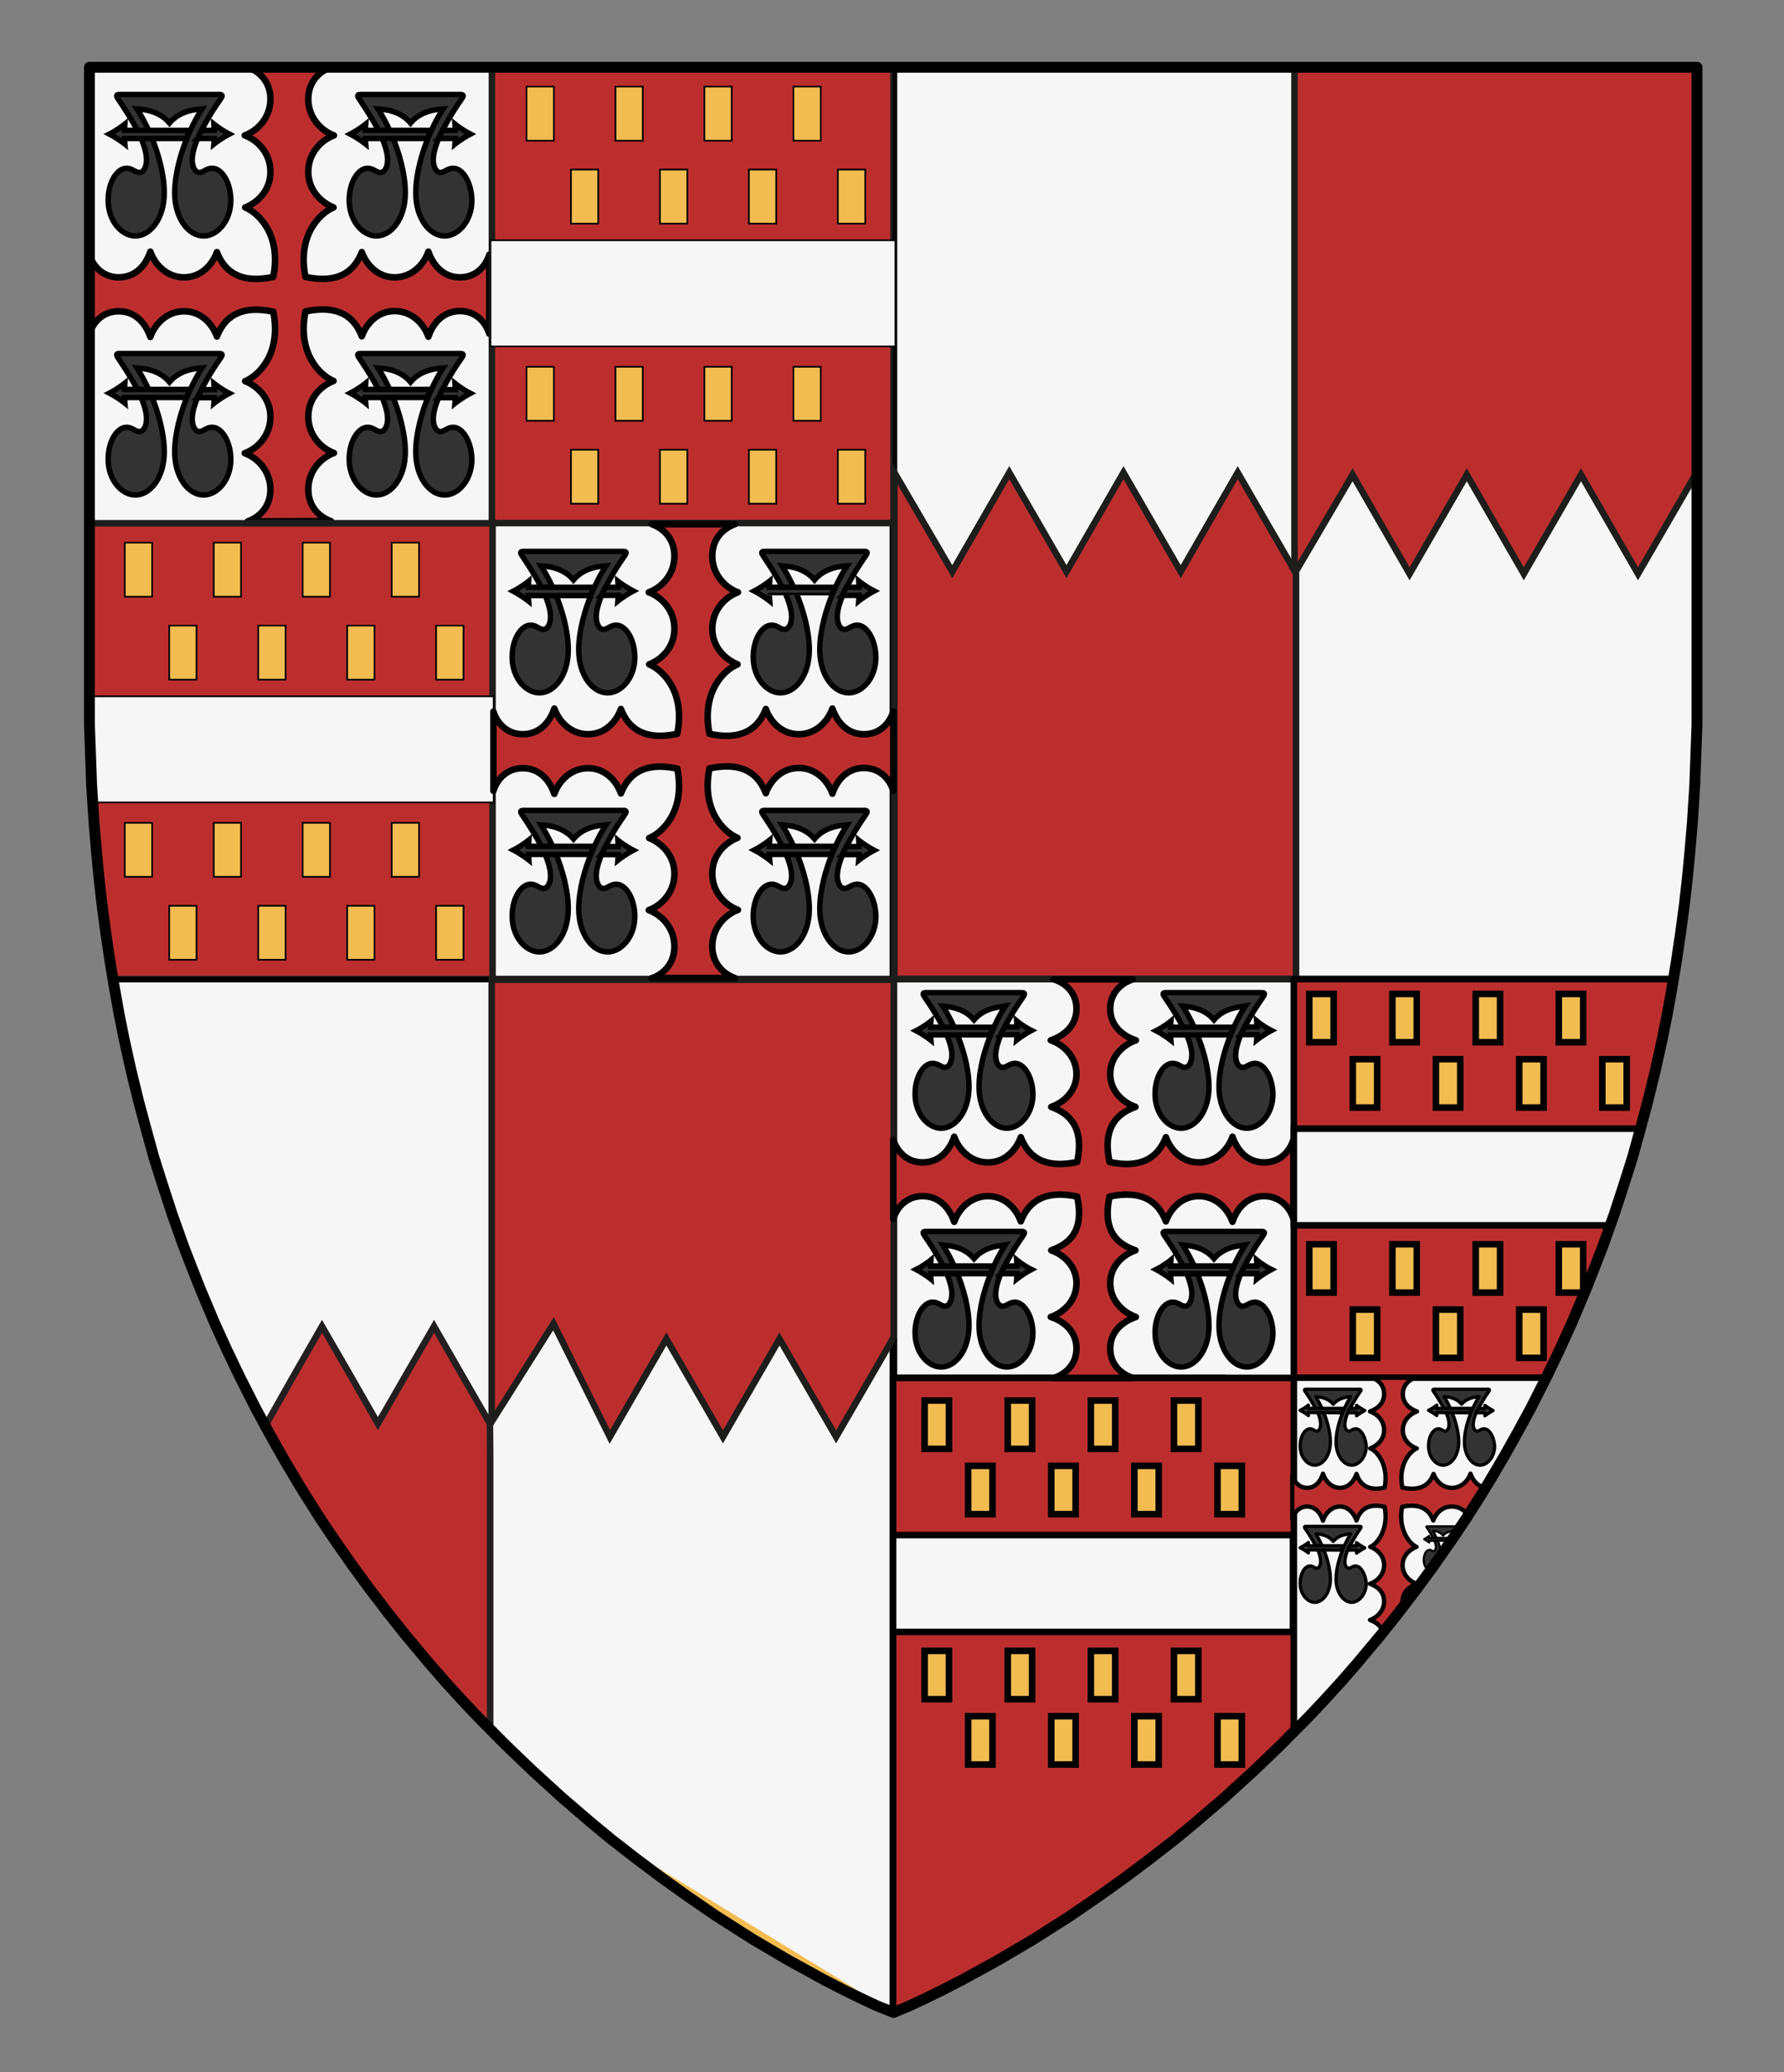 <?xml version="1.0" encoding="utf-8"?>
<!-- Generator: Adobe Illustrator 24.0.2, SVG Export Plug-In . SVG Version: 6.00 Build 0)  -->
<svg version="1.1" id="Ebene_1" xmlns="http://www.w3.org/2000/svg" xmlns:xlink="http://www.w3.org/1999/xlink" x="0px" y="0px"
	 viewBox="0 0 820 952" style="enable-background:new 0 0 820 952;" xml:space="preserve">
<rect x="0" y="0" width="820" height="952" fill="#808080" stroke="none"/>
<style type="text/css">
	.st0{fill:#F6F6F6;}
	.st1{fill:#333333;stroke:#000000;stroke-width:2.5;stroke-miterlimit:10;}
	.st2{fill:#BC2E2E;stroke:#000000;stroke-width:3;stroke-linejoin:round;stroke-miterlimit:10;}
	.st3{fill:#F6F6F6;stroke:#000000;stroke-width:3;stroke-miterlimit:10;}
	.st4{fill:#BC2E2E;stroke:#1D1D1B;stroke-width:3;stroke-miterlimit:10;}
	.st5{fill:#F2BC51;stroke:#1D1D1B;stroke-width:3;stroke-miterlimit:10;}
	.st6{fill:none;stroke:#000000;stroke-width:2;stroke-linejoin:round;stroke-miterlimit:10;}
	.st7{fill:#F6F6F6;stroke:#000000;stroke-width:1.512;stroke-miterlimit:5.039;}
	.st8{fill:#F2BC51;stroke:#000000;stroke-width:1.512;stroke-miterlimit:5.039;}
	.st9{fill:#BC2E2E;stroke:#231F20;stroke-width:3;stroke-miterlimit:10;}
	.st10{fill:#F2BC51;stroke:#000000;stroke-width:3;stroke-miterlimit:10;}
	.st11{fill:#333333;stroke:#000000;stroke-width:1.5;stroke-linejoin:round;stroke-miterlimit:10;}
	.st12{fill:#333333;stroke:#000000;stroke-linejoin:round;stroke-miterlimit:10;}
	.st13{fill:#BC2E2E;stroke:#000000;stroke-width:2;stroke-linejoin:round;stroke-miterlimit:10;}
	.st14{fill:none;stroke:#000000;stroke-width:5;stroke-linejoin:round;stroke-miterlimit:10;}
</style>
<g id="Layer_4">
	<g>
		<polygon class="st0" points="410.4,924.5 403.4,921.6 395.7,918 387.9,914.2 378.4,909.3 362.2,900.4 345.9,890.8 329.1,880.1 
			315.7,870.9 303.8,862.4 291.7,853.3 280.9,844.9 271.7,837.3 258.3,825.8 244.7,813.4 232.6,801.8 219.7,788.8 211.8,780.4 
			204.6,772.5 197.2,764 186.4,751.1 178.6,741.3 169.5,729.4 162.1,719.3 153.5,707 147.2,697.6 140.6,687.2 136.8,681 129.7,669 
			123.7,658.3 117.7,647.3 110.1,632.3 104.3,620.2 98.7,607.9 92.2,592.5 87.9,581.6 84.3,572.3 79.1,557.7 74.7,544.2 70.7,531.6 
			67.2,518.9 63.8,506.3 60.2,491.6 57,477.1 54.7,465.6 52.6,453.9 50.6,441.9 48.6,428.4 46.8,414.9 45.5,403.3 44.4,391.8 
			43.2,377.7 42.1,360.4 41.7,349.2 41.1,332.9 41.1,30.9 780,30.9 780,332.9 779.4,349.2 779,360.4 777.9,377.7 776.7,391.8 
			775.6,403.3 774.3,414.9 772.5,428.4 770.5,441.9 768.5,453.9 766.4,465.6 764.1,477.1 760.9,491.6 757.3,506.3 753.9,518.9 
			750.4,531.6 746.4,544.2 742,557.7 736.8,572.3 733.2,581.6 728.9,592.5 722.4,607.9 716.8,620.2 711,632.3 703.4,647.3 
			697.4,658.3 691.4,669 684.3,681 680.5,687.2 673.9,697.6 667.6,707 659,719.3 651.6,729.4 642.5,741.3 634.7,751.1 623.9,764 
			616.5,772.5 609.3,780.4 601.4,788.8 588.5,801.8 576.4,813.4 562.8,825.8 549.4,837.3 540.2,844.9 529.4,853.3 517.3,862.4 
			505.4,870.9 492,880.1 475.2,890.8 458.9,900.4 442.7,909.3 433.2,914.2 425.4,918 417.7,921.6 		"/>
	</g>
	<g>
		<g>
			<path class="st1" d="M208.5,77.3c-3.1-0.1-4.3,2.3-6.5,1.9c-2-0.4-3.1-3.6-2.8-6.8c0.2-3,1.6-6.9,2.6-9.2c1.1-2.4,2.3-4.6,3.6-7
				c2-3.6,4.3-7.2,6.7-10.6c0.9-1.3,1.3-2.2-0.4-2.2h-46.1c-1.7,0-1.3,0.9-0.4,2.2c2.3,3.4,4.6,7,6.7,10.6c1.3,2.3,2.5,4.5,3.6,7
				c1,2.3,2.4,6.2,2.6,9.2c0.3,3.2-0.8,6.4-2.8,6.8c-2.2,0.4-3.5-2-6.5-1.9c-4.1,0.1-8.3,6.2-8.3,14.7c0,9.6,6.3,16.4,12.5,16.4
				c6.9,0,13.3-8,13.3-19.8c0-8.8-2.9-18.6-5.9-25.8c-3.2-7.6-6.6-12.7-6.6-12.7c1,0.1,9.5,0,14.9,6.4c5.4-6.4,13.9-6.3,14.9-6.4
				c0,0-3.4,5.1-6.6,12.7c-3,7.2-5.9,17-5.9,25.8c0,11.8,6.4,19.8,13.3,19.8c6.2,0,12.5-6.8,12.5-16.4
				C216.7,83.4,212.5,77.4,208.5,77.3z"/>
			<path class="st1" d="M209.3,59.9h-5.9c-0.6,1.1-1.1,2.1-1.6,3.3c-0.1,0.1-0.1,0.3-0.2,0.4h7.7l-0.2,2.6c0,0,3.1-2.5,7.1-4.6
				c-3.9-2-7.1-4.6-7.1-4.6L209.3,59.9z"/>
			<g>
				<path class="st1" d="M196.4,63.6c0.1-0.3,0.3-0.6,0.4-1c0.4-0.9,0.8-1.9,1.2-2.7h-30.1l0.2-2.9c0,0-3.2,2.6-7.1,4.6
					c4,2.1,7.1,4.6,7.1,4.6l-0.2-2.6L196.4,63.6L196.4,63.6z"/>
			</g>
		</g>
		<g>
			<path class="st1" d="M97.7,77.3c-3.1-0.1-4.3,2.3-6.5,1.9c-2-0.4-3.1-3.6-2.8-6.8c0.2-3,1.6-6.9,2.6-9.2c1.1-2.4,2.3-4.6,3.6-7
				c2-3.6,4.3-7.2,6.7-10.6c0.9-1.3,1.3-2.2-0.4-2.2H54.8c-1.7,0-1.3,0.9-0.4,2.2c2.3,3.4,4.6,7,6.7,10.6c1.3,2.3,2.5,4.5,3.6,7
				c1,2.3,2.4,6.2,2.6,9.2c0.3,3.2-0.8,6.4-2.8,6.8c-2.2,0.4-3.5-2-6.5-1.9c-4.1,0.1-8.3,6.2-8.3,14.7c0,9.6,6.3,16.4,12.5,16.4
				c6.9,0,13.3-8,13.3-19.8c0-8.8-2.9-18.6-5.9-25.8C66.4,55.2,63,50.1,63,50.1c1,0.1,9.5,0,14.9,6.4c5.4-6.4,13.9-6.3,14.9-6.4
				c0,0-3.4,5.1-6.6,12.7c-3,7.2-5.9,17-5.9,25.8c0,11.8,6.4,19.8,13.3,19.8c6.2,0,12.5-6.8,12.5-16.4
				C106,83.4,101.8,77.4,97.7,77.3z"/>
			<path class="st1" d="M98.5,59.9h-5.9C92,61,91.5,62,91,63.2c-0.1,0.1-0.1,0.3-0.2,0.4h7.7l-0.2,2.6c0,0,3.1-2.5,7.1-4.6
				c-3.9-2-7.1-4.6-7.1-4.6L98.5,59.9z"/>
			<g>
				<path class="st1" d="M85.7,63.6c0.1-0.3,0.3-0.6,0.4-1c0.4-0.9,0.8-1.9,1.2-2.7H57.2l0.2-2.9c0,0-3.2,2.6-7.1,4.6
					c4,2.1,7.1,4.6,7.1,4.6l-0.2-2.6L85.7,63.6L85.7,63.6z"/>
			</g>
		</g>
		<g>
			<path class="st1" d="M208.5,196.3c-3.1-0.1-4.3,2.3-6.5,1.9c-2-0.4-3.1-3.6-2.8-6.8c0.2-3,1.6-6.9,2.6-9.2c1.1-2.4,2.3-4.6,3.6-7
				c2-3.6,4.3-7.2,6.7-10.6c0.9-1.3,1.3-2.2-0.4-2.2h-46.1c-1.7,0-1.3,0.9-0.4,2.2c2.3,3.4,4.6,7,6.7,10.6c1.3,2.3,2.5,4.5,3.6,7
				c1,2.3,2.4,6.2,2.6,9.2c0.3,3.2-0.8,6.4-2.8,6.8c-2.2,0.4-3.5-2-6.5-1.9c-4.1,0.1-8.3,6.2-8.3,14.7c0,9.6,6.3,16.4,12.5,16.4
				c6.9,0,13.3-8,13.3-19.8c0-8.8-2.9-18.6-5.9-25.8c-3.2-7.6-6.6-12.7-6.6-12.7c1,0.1,9.5,0,14.9,6.4c5.4-6.4,13.9-6.3,14.9-6.4
				c0,0-3.4,5.1-6.6,12.7c-3,7.2-5.9,17-5.9,25.8c0,11.8,6.4,19.8,13.3,19.8c6.2,0,12.5-6.8,12.5-16.4
				C216.7,202.5,212.5,196.4,208.5,196.3z"/>
			<path class="st1" d="M209.3,179h-5.9c-0.6,1.1-1.1,2.1-1.6,3.3c-0.1,0.1-0.1,0.3-0.2,0.4h7.7l-0.2,2.6c0,0,3.1-2.5,7.1-4.6
				c-3.9-2-7.1-4.6-7.1-4.6L209.3,179z"/>
			<g>
				<path class="st1" d="M196.4,182.6c0.1-0.3,0.3-0.6,0.4-1c0.4-0.9,0.8-1.9,1.2-2.7h-30.1l0.2-2.9c0,0-3.2,2.6-7.1,4.6
					c4,2.1,7.1,4.6,7.1,4.6l-0.2-2.6H196.4z"/>
			</g>
		</g>
		<g>
			<path class="st1" d="M97.7,196.3c-3.1-0.1-4.3,2.3-6.5,1.9c-2-0.4-3.1-3.6-2.8-6.8c0.2-3,1.6-6.9,2.6-9.2c1.1-2.4,2.3-4.6,3.6-7
				c2-3.6,4.3-7.2,6.7-10.6c0.9-1.3,1.3-2.2-0.4-2.2H54.8c-1.7,0-1.3,0.9-0.4,2.2c2.3,3.4,4.6,7,6.7,10.6c1.3,2.3,2.5,4.5,3.6,7
				c1,2.3,2.4,6.2,2.6,9.2c0.3,3.2-0.8,6.4-2.8,6.8c-2.2,0.4-3.5-2-6.5-1.9c-4.1,0.1-8.3,6.2-8.3,14.7c0,9.6,6.3,16.4,12.5,16.4
				c6.9,0,13.3-8,13.3-19.8c0-8.8-2.9-18.6-5.9-25.8c-3.2-7.6-6.6-12.7-6.6-12.7c1,0.1,9.5,0,14.9,6.4c5.4-6.4,13.9-6.3,14.9-6.4
				c0,0-3.4,5.1-6.6,12.7c-3,7.2-5.9,17-5.9,25.8c0,11.8,6.4,19.8,13.3,19.8c6.2,0,12.5-6.8,12.5-16.4
				C106,202.5,101.8,196.4,97.7,196.3z"/>
			<path class="st1" d="M98.5,179h-5.9c-0.6,1.1-1.1,2.1-1.6,3.3c-0.1,0.1-0.1,0.3-0.2,0.4h7.7l-0.2,2.6c0,0,3.1-2.5,7.1-4.6
				c-3.9-2-7.1-4.6-7.1-4.6L98.5,179z"/>
			<g>
				<path class="st1" d="M85.7,182.6c0.1-0.3,0.3-0.6,0.4-1c0.4-0.9,0.8-1.9,1.2-2.7H57.2l0.2-2.9c0,0-3.2,2.6-7.1,4.6
					c4,2.1,7.1,4.6,7.1,4.6l-0.2-2.6H85.7z"/>
			</g>
		</g>
		<path class="st2" d="M113.9,239.5c5.6-2,10.4-6.9,10.4-14.6c0-8.6-6-14.6-11.8-16.7c5.8-2.1,11.8-8.1,11.8-16.7
			c0-8.5-5.9-14.1-11.6-16.4c5.9-2.4,16.8-12.4,12.9-31.9c-18-3.9-23.6,5.5-25.9,11.4c-2-5.7-7.2-11.6-15.1-11.6
			c-8,0-13.5,6-15.5,11.8c-2-5.8-6.5-11.8-14.5-11.8c-7.2,0-11.7,4.8-13.5,10.4V117c1.8,5.6,6.4,10.4,13.5,10.4
			c8,0,12.6-6,14.5-11.8c2,5.8,7.5,11.8,15.5,11.8c7.9,0,13.1-5.9,15.1-11.6c2.3,5.9,7.8,15.3,25.9,11.4c3.9-19.5-7-29.5-12.9-31.9
			c5.7-2.2,11.6-7.8,11.6-16.4c0-8.6-6-14.6-11.8-16.7c5.8-2.1,11.8-8.1,11.8-16.7c0-7.7-4.8-12.6-10.4-14.6h38.2
			c-5.6,2-10.4,6.9-10.4,14.6c0,8.6,6,14.6,11.8,16.7c-5.8,2.1-11.8,8.1-11.8,16.7c0,8.5,5.9,14.1,11.6,16.4
			c-5.9,2.4-16.8,12.4-12.9,31.9c18,3.9,23.6-5.5,25.9-11.4c2,5.7,7.2,11.6,15.1,11.6c8,0,13.5-6,15.5-11.8
			c2,5.8,6.5,11.8,14.5,11.8c7.2,0,11.7-4.8,13.5-10.4v36.3c-1.8-5.6-6.4-10.4-13.5-10.4c-8,0-12.6,6-14.5,11.8
			c-2-5.8-7.5-11.8-15.5-11.8c-7.9,0-13.1,5.9-15.1,11.6c-2.3-5.9-7.8-15.3-25.9-11.4c-3.9,19.5,7,29.5,12.9,31.9
			c-5.7,2.2-11.6,7.8-11.6,16.4s6,14.6,11.8,16.7c-5.8,2.1-11.8,8.1-11.8,16.7c0,7.7,4.8,12.6,10.4,14.6L113.9,239.5L113.9,239.5z"
			/>
	</g>
</g>
<g id="svg2" xmlns:cc="http://creativecommons.org/ns#" xmlns:dc="http://purl.org/dc/elements/1.1/" xmlns:inkscape="http://www.inkscape.org/namespaces/inkscape" xmlns:rdf="http://www.w3.org/1999/02/22-rdf-syntax-ns#" xmlns:sodipodi="http://sodipodi.sourceforge.net/DTD/sodipodi-0.dtd" xmlns:svg="http://www.w3.org/2000/svg">
	
		<sodipodi:namedview  bordercolor="#666666" borderopacity="1" gridtolerance="10" guidetolerance="10" id="namedview4748" inkscape:current-layer="svg2" inkscape:cx="129.14177" inkscape:cy="79.377668" inkscape:guide-bbox="true" inkscape:pageopacity="0" inkscape:pageshadow="2" inkscape:window-height="706" inkscape:window-maximized="1" inkscape:window-width="1366" inkscape:window-x="-8" inkscape:window-y="-8" inkscape:zoom="0.35058235" objecttolerance="10" pagecolor="#ffffff" showgrid="false" showguides="true">
		</sodipodi:namedview>
	<g id="g7" transform="translate(0,5e-5)">
		<polygon id="polygon9" class="st3" points="117.7,647.3 123.6,658.3 129.7,669 136.8,681 140.6,687.2 147.2,697.6 153.5,707 
			162.1,719.3 169.5,729.4 178.6,741.3 186.4,751.1 197.2,764 204.6,772.5 211.8,780.4 219.7,788.8 232.6,801.8 244.6,813.4 
			258.3,825.8 271.7,837.3 280.9,844.9 291.7,853.3 303.8,862.4 315.7,870.9 329.1,880.1 345.9,890.8 362.2,900.4 378.4,909.3 
			387.9,914.2 395.7,918 403.4,921.6 410.4,924.4 410.4,449.8 51.9,449.8 52.6,453.9 54.7,465.6 57,477.1 60.2,491.6 63.8,506.3 
			67.1,518.9 70.7,531.6 74.7,544.2 79.1,557.7 84.3,572.3 87.9,581.6 92.2,592.5 98.7,607.9 104.3,620.2 110.1,632.3 		"/>
		<polygon id="polygon11-1" class="st3" points="770.5,441.9 772.5,428.4 774.3,414.9 775.6,403.3 776.7,391.8 777.9,377.7 
			779,360.4 779.4,349.2 780,332.9 780,30.9 410.4,30.9 410.4,449.8 769.2,449.8 		"/>
	</g>
	<rect id="rect13" x="226.1" y="30.9" class="st4" width="184.6" height="209.4"/>
	<polygon id="polygon15" class="st4" points="41.7,349.2 41.1,332.9 41.1,240.4 226.4,240.4 226.4,449.8 51.9,449.8 50.6,441.9 
		48.6,428.4 46.8,414.9 45.5,403.3 44.4,391.8 43.2,377.7 42.1,360.4 	"/>
	<polygon id="polygon21" class="st4" points="433.2,914.2 425.4,918 417.7,921.6 410.7,924.5 410.5,924.4 410.5,633 562,633 
		562,826.5 549.4,837.3 540.2,844.9 529.4,853.3 517.3,862.4 505.4,870.9 492,880.1 475.2,890.8 458.9,900.4 442.7,909.3 	"/>
	<polyline id="polygon10414_4_" class="st5" points="280.9,844.9 291.7,853.3 303.8,862.4 315.7,870.9 329.1,880.1 345.9,890.8 
		362.2,900.4 378.4,909.3 387.9,914.2 395.7,918 403.4,921.6 410.4,924.5 410.6,924.4 	"/>
	<g id="g10420" transform="matrix(-1,0,0,1,933.1,56.1)">
		<g id="g10422">
			<polygon id="polygon10424" class="st6" points="808.4,602.2 802.4,612.9 795.3,624.9 791.5,631.1 784.9,641.5 778.6,650.9 
				770,663.2 762.6,673.3 753.5,685.2 745.7,695 734.9,707.9 727.5,716.4 720.3,724.3 712.4,732.7 699.5,745.7 687.4,757.3 
				673.8,769.7 660.4,781.2 651.2,788.8 640.4,797.2 628.3,806.3 616.4,814.8 603,824 586.2,834.7 569.9,844.3 553.7,853.2 
				544.2,858.1 536.4,861.9 528.7,865.5 521.7,868.4 521.7,393.7 880.2,393.7 879.5,397.8 877.4,409.5 875.1,421 871.9,435.5 
				868.3,450.2 864.9,462.8 861.4,475.5 857.4,488.1 853,501.6 847.8,516.2 844.2,525.5 839.9,536.4 833.4,551.8 827.8,564.1 
				822,576.2 814.4,591.2 			"/>
			<path id="path10426" inkscape:connector-curvature="0" class="st6" d="M152.4,261.5c0-15.9,0-286.7,0-286.7h369.3v418.9H163.2
				C156.3,352.8,152.4,308.8,152.4,261.5z"/>
		</g>
	</g>
	<g id="g3584" transform="matrix(0.504,0,0,0.504,-320.294,293.037)">
		<path id="path3577" inkscape:connector-curvature="0" class="st7" d="M1082.8-362.4v96.7h369.3v-96.7H1082.8z"/>
		<polygon id="polygon135" class="st8" points="1115.7,-453.2 1140.6,-453.2 1140.6,-502.5 1115.7,-502.5 1115.7,-502.5 		"/>
		<polygon id="polygon137" class="st8" points="1277.9,-453.2 1302.8,-453.2 1302.8,-502.5 1277.9,-502.5 1277.9,-502.5 		"/>
		<polygon id="polygon139" class="st8" points="1196.8,-453.2 1221.7,-453.2 1221.7,-502.5 1196.8,-502.5 1196.8,-502.5 		"/>
		<polygon id="polygon141" class="st8" points="1359.1,-453.2 1384,-453.2 1384,-502.5 1359.1,-502.5 1359.1,-502.5 		"/>
		<polygon id="polygon143" class="st8" points="1156.2,-377.6 1181.1,-377.6 1181.1,-426.9 1156.2,-426.9 1156.2,-426.9 		"/>
		<polygon id="polygon145" class="st8" points="1318.5,-377.6 1343.4,-377.6 1343.4,-426.9 1318.5,-426.9 1318.5,-426.9 		"/>
		<polygon id="polygon147" class="st8" points="1237.4,-377.6 1262.3,-377.6 1262.3,-426.9 1237.4,-426.9 1237.4,-426.9 		"/>
		<polygon id="polygon149" class="st8" points="1399.6,-377.6 1424.6,-377.6 1424.6,-426.9 1399.6,-426.9 1399.6,-426.9 		"/>
		<polygon id="polygon151" class="st8" points="1115.7,-197.9 1140.6,-197.9 1140.6,-247.1 1115.7,-247.1 1115.7,-247.1 		"/>
		<polygon id="polygon153" class="st8" points="1277.9,-197.9 1302.8,-197.9 1302.8,-247.1 1277.9,-247.1 1277.9,-247.1 		"/>
		<polygon id="polygon155" class="st8" points="1196.8,-197.9 1221.7,-197.9 1221.7,-247.1 1196.8,-247.1 1196.8,-247.1 		"/>
		<polygon id="polygon157" class="st8" points="1359.1,-197.9 1384,-197.9 1384,-247.1 1359.1,-247.1 1359.1,-247.1 		"/>
		<polygon id="polygon159" class="st8" points="1156.2,-122.3 1181.1,-122.3 1181.1,-171.5 1156.2,-171.5 1156.2,-171.5 		"/>
		<polygon id="polygon161" class="st8" points="1318.5,-122.3 1343.4,-122.3 1343.4,-171.5 1318.5,-171.5 1318.5,-171.5 		"/>
		<polygon id="polygon163" class="st8" points="1237.4,-122.3 1262.3,-122.3 1262.3,-171.5 1237.4,-171.5 1237.4,-171.5 		"/>
		<polygon id="polygon165" class="st8" points="1399.6,-122.3 1424.6,-122.3 1424.6,-171.5 1399.6,-171.5 1399.6,-171.5 		"/>
	</g>
	<g id="g11423" transform="matrix(0.504,0,0,0.504,-504.944,502.537)">
		<path id="path11425" inkscape:connector-curvature="0" class="st7" d="M1082.8-362.4v96.7h369.3v-96.7H1082.8z"/>
		<polygon id="polygon11427" class="st8" points="1140.6,-502.5 1115.7,-502.5 1115.7,-502.5 1115.7,-453.2 1140.6,-453.2 		"/>
		<polygon id="polygon11429" class="st8" points="1302.8,-502.5 1277.9,-502.5 1277.9,-502.5 1277.9,-453.2 1302.8,-453.2 		"/>
		<polygon id="polygon11431" class="st8" points="1221.7,-502.5 1196.8,-502.5 1196.8,-502.5 1196.8,-453.2 1221.7,-453.2 		"/>
		<polygon id="polygon11433" class="st8" points="1384,-502.5 1359.1,-502.5 1359.1,-502.5 1359.1,-453.2 1384,-453.2 		"/>
		<polygon id="polygon11435" class="st8" points="1181.1,-426.9 1156.2,-426.9 1156.2,-426.9 1156.2,-377.6 1181.1,-377.6 		"/>
		<polygon id="polygon11437" class="st8" points="1343.4,-426.9 1318.5,-426.9 1318.5,-426.9 1318.5,-377.6 1343.4,-377.6 		"/>
		<polygon id="polygon11439" class="st8" points="1262.3,-426.9 1237.4,-426.9 1237.4,-426.9 1237.4,-377.6 1262.3,-377.6 		"/>
		<polygon id="polygon11441" class="st8" points="1424.6,-426.9 1399.6,-426.9 1399.6,-426.9 1399.6,-377.6 1424.6,-377.6 		"/>
		<polygon id="polygon11443" class="st8" points="1140.6,-247.1 1115.7,-247.1 1115.7,-247.1 1115.7,-197.9 1140.6,-197.9 		"/>
		<polygon id="polygon11445" class="st8" points="1302.8,-247.1 1277.9,-247.1 1277.9,-247.1 1277.9,-197.9 1302.8,-197.9 		"/>
		<polygon id="polygon11447" class="st8" points="1221.7,-247.1 1196.8,-247.1 1196.8,-247.1 1196.8,-197.9 1221.7,-197.9 		"/>
		<polygon id="polygon11449" class="st8" points="1384,-247.1 1359.1,-247.1 1359.1,-247.1 1359.1,-197.9 1384,-197.9 		"/>
		<polygon id="polygon11451" class="st8" points="1181.1,-171.5 1156.2,-171.5 1156.2,-171.5 1156.2,-122.3 1181.1,-122.3 		"/>
		<polygon id="polygon11453" class="st8" points="1343.4,-171.5 1318.5,-171.5 1318.5,-171.5 1318.5,-122.3 1343.4,-122.3 		"/>
		<polygon id="polygon11455" class="st8" points="1262.3,-171.5 1237.4,-171.5 1237.4,-171.5 1237.4,-122.3 1262.3,-122.3 		"/>
		<polygon id="polygon11457" class="st8" points="1424.6,-171.5 1399.6,-171.5 1399.6,-171.5 1399.6,-122.3 1424.6,-122.3 		"/>
	</g>
	<g>
		<g>
			<path class="st1" d="M577,488.5c-2.9-0.1-4.1,2.2-6.3,1.8c-2-0.4-3-3.5-2.7-6.5c0.2-2.8,1.5-6.6,2.5-8.8c1.1-2.3,2.2-4.4,3.5-6.7
				c1.9-3.4,4.2-6.9,6.4-10.1c0.9-1.3,1.3-2.2-0.4-2.2h-44.2c-1.7,0-1.3,0.9-0.4,2.2c2.2,3.2,4.5,6.7,6.4,10.1
				c1.3,2.2,2.4,4.3,3.5,6.7c1,2.2,2.3,6,2.5,8.8c0.2,3-0.8,6.1-2.7,6.5c-2.1,0.4-3.3-1.9-6.3-1.8c-3.9,0.1-7.9,5.9-7.9,14.1
				c0,9.2,6,15.7,12,15.7c6.6,0,12.8-7.7,12.8-19c0-8.5-2.8-17.8-5.7-24.8c-3-7.3-6.3-12.2-6.3-12.2c0.9,0.1,9.1,0,14.3,6.2
				c5.2-6.1,13.3-6,14.3-6.2c0,0-3.3,4.9-6.3,12.2c-2.9,7-5.7,16.3-5.7,24.8c0,11.3,6.2,19,12.8,19c6,0,12-6.5,12-15.7
				C584.9,494.4,580.9,488.6,577,488.5z"/>
			<path class="st1" d="M577.8,471.8h-5.7c-0.5,1-1.1,2-1.5,3.1c-0.1,0.1-0.1,0.3-0.2,0.4h7.4l-0.2,2.5c0,0,3-2.4,6.8-4.4
				c-3.8-1.9-6.8-4.4-6.8-4.4L577.8,471.8z"/>
			<g>
				<path class="st1" d="M565.5,475.4c0.1-0.3,0.2-0.6,0.4-0.9c0.4-0.9,0.8-1.8,1.1-2.6h-29l0.2-2.8c0,0-3,2.5-6.8,4.4
					c3.8,2,6.8,4.4,6.8,4.4l-0.2-2.5L565.5,475.4L565.5,475.4z"/>
			</g>
		</g>
		<g>
			<path class="st1" d="M466.7,488.5c-2.9-0.1-4.1,2.2-6.3,1.8c-2-0.4-3-3.5-2.7-6.5c0.2-2.8,1.5-6.6,2.5-8.8
				c1.1-2.3,2.2-4.4,3.5-6.7c1.9-3.4,4.2-6.9,6.4-10.1c0.9-1.3,1.3-2.2-0.4-2.2h-44.2c-1.7,0-1.3,0.9-0.4,2.2
				c2.2,3.2,4.5,6.7,6.4,10.1c1.3,2.2,2.4,4.3,3.5,6.7c1,2.2,2.3,6,2.5,8.8c0.2,3-0.8,6.1-2.7,6.5c-2.1,0.4-3.3-1.9-6.3-1.8
				c-3.9,0.1-7.9,5.9-7.9,14.1c0,9.2,6,15.7,12,15.7c6.6,0,12.8-7.7,12.8-19c0-8.5-2.8-17.8-5.7-24.8c-3-7.3-6.3-12.2-6.3-12.2
				c0.9,0.1,9.1,0,14.3,6.2c5.2-6.1,13.3-6,14.3-6.2c0,0-3.3,4.9-6.3,12.2c-2.9,7-5.7,16.3-5.7,24.8c0,11.3,6.2,19,12.8,19
				c6,0,12-6.5,12-15.7C474.6,494.4,470.6,488.6,466.7,488.5z"/>
			<path class="st1" d="M467.5,471.8h-5.7c-0.5,1-1.1,2-1.5,3.1c-0.1,0.1-0.1,0.3-0.2,0.4h7.4l-0.2,2.5c0,0,3-2.4,6.8-4.4
				c-3.8-1.9-6.8-4.4-6.8-4.4L467.5,471.8z"/>
			<g>
				<path class="st1" d="M455.1,475.4c0.1-0.3,0.2-0.6,0.4-0.9c0.4-0.9,0.8-1.8,1.1-2.6h-28.9l0.2-2.8c0,0-3,2.5-6.8,4.4
					c3.8,2,6.8,4.4,6.8,4.4l-0.2-2.5L455.1,475.4L455.1,475.4z"/>
			</g>
		</g>
		<g>
			<path class="st1" d="M577,598.2c-2.9-0.1-4.1,2.2-6.3,1.8c-2-0.4-3-3.5-2.7-6.5c0.2-2.8,1.5-6.6,2.5-8.8c1.1-2.3,2.2-4.4,3.5-6.7
				c1.9-3.4,4.2-6.9,6.4-10.1c0.9-1.3,1.3-2.2-0.4-2.2h-44.2c-1.7,0-1.3,0.9-0.4,2.2c2.2,3.2,4.5,6.7,6.4,10.1
				c1.3,2.2,2.4,4.3,3.5,6.7c1,2.2,2.3,6,2.5,8.8c0.2,3-0.8,6.1-2.7,6.5c-2.1,0.4-3.3-1.9-6.3-1.8c-3.9,0.1-7.9,5.9-7.9,14.1
				c0,9.2,6,15.7,12,15.7c6.6,0,12.8-7.7,12.8-19c0-8.5-2.8-17.8-5.7-24.8c-3-7.3-6.3-12.2-6.3-12.2c0.9,0.1,9.1,0,14.3,6.2
				c5.2-6.1,13.3-6,14.3-6.2c0,0-3.3,4.9-6.3,12.2c-2.9,7-5.7,16.3-5.7,24.8c0,11.3,6.2,19,12.8,19c6,0,12-6.5,12-15.7
				C584.9,604.2,580.9,598.4,577,598.2z"/>
			<path class="st1" d="M577.8,581.6h-5.7c-0.5,1-1.1,2-1.5,3.1c-0.1,0.1-0.1,0.3-0.2,0.4h7.4l-0.2,2.5c0,0,3-2.4,6.8-4.4
				c-3.8-1.9-6.8-4.4-6.8-4.4L577.8,581.6z"/>
			<g>
				<path class="st1" d="M565.5,585.1c0.1-0.3,0.2-0.6,0.4-0.9c0.4-0.9,0.8-1.8,1.1-2.6h-29l0.2-2.8c0,0-3,2.5-6.8,4.4
					c3.8,2,6.8,4.4,6.8,4.4l-0.2-2.5H565.5z"/>
			</g>
		</g>
		<g>
			<path class="st1" d="M466.7,598.2c-2.9-0.1-4.1,2.2-6.3,1.8c-2-0.4-3-3.5-2.7-6.5c0.2-2.8,1.5-6.6,2.5-8.8
				c1.1-2.3,2.2-4.4,3.5-6.7c1.9-3.4,4.2-6.9,6.4-10.1c0.9-1.3,1.3-2.2-0.4-2.2h-44.2c-1.7,0-1.3,0.9-0.4,2.2
				c2.2,3.2,4.5,6.7,6.4,10.1c1.3,2.2,2.4,4.3,3.5,6.7c1,2.2,2.3,6,2.5,8.8c0.2,3-0.8,6.1-2.7,6.5c-2.1,0.4-3.3-1.9-6.3-1.8
				c-3.9,0.1-7.9,5.9-7.9,14.1c0,9.2,6,15.7,12,15.7c6.6,0,12.8-7.7,12.8-19c0-8.5-2.8-17.8-5.7-24.8c-3-7.3-6.3-12.2-6.3-12.2
				c0.9,0.1,9.1,0,14.3,6.2c5.2-6.1,13.3-6,14.3-6.2c0,0-3.3,4.9-6.3,12.2c-2.9,7-5.7,16.3-5.7,24.8c0,11.3,6.2,19,12.8,19
				c6,0,12-6.5,12-15.7C474.6,604.2,470.6,598.4,466.7,598.2z"/>
			<path class="st1" d="M467.5,581.6h-5.7c-0.5,1-1.1,2-1.5,3.1c-0.1,0.1-0.1,0.3-0.2,0.4h7.4l-0.2,2.5c0,0,3-2.4,6.8-4.4
				c-3.8-1.9-6.8-4.4-6.8-4.4L467.5,581.6z"/>
			<g>
				<path class="st1" d="M455.1,585.1c0.1-0.3,0.2-0.6,0.4-0.9c0.4-0.9,0.8-1.8,1.1-2.6h-28.9l0.2-2.8c0,0-3,2.5-6.8,4.4
					c3.8,2,6.8,4.4,6.8,4.4l-0.2-2.5H455.1z"/>
			</g>
		</g>
	</g>
	<g>
		<g>
			<polygon class="st4" points="779.7,182 779.7,31 595,31 595,263.6 621.7,218.1 647.9,263.6 674.2,218.1 700.4,263.6 726.7,218.1 
				752.9,263.6 777,222 779.7,217.1 779.7,211.5 779.7,204.5 779.7,195.8 779.7,190.2 			"/>
		</g>
	</g>
	<g>
		<g>
			<polygon class="st4" points="595.7,290.6 595.7,285 595.7,276.3 595.7,269.2 595.7,263.6 593,258.7 568.9,217.1 542.7,262.6 
				516.4,217.1 490.2,262.6 463.9,217.1 437.7,262.6 411.1,217.1 411.1,449.7 595.7,449.7 595.7,298.7 			"/>
		</g>
	</g>
	<g>
		<g>
			<polygon class="st4" points="410.8,579.4 410.8,450.1 226,450.1 226,653.1 254.4,608.1 280.3,660.1 306.3,615.1 332.3,660.1 
				358.3,615.1 384.3,660.1 408.1,619 410.8,614.1 410.8,608.5 410.8,601.6 410.8,593 410.8,587.4 			"/>
		</g>
	</g>
	<polygon class="st9" points="121.4,656 127.4,666.6 134.6,678.6 138.3,684.8 145,695.2 151.2,704.6 159.8,716.9 167.3,727.1 
		176.3,739 184.2,748.8 194.9,761.6 202.4,770.1 209.6,778 217.5,786.4 225.3,794.4 225.3,668.6 225.2,654 212.3,631.6 199.5,609.3 
		186.6,631.6 173.7,654 160.9,631.6 148,609.3 135.2,631.6 	"/>
</g>
<g id="Layer_6">
	<polygon id="polygon10408_1_" class="st2" points="728.9,592.5 722.4,607.9 716.8,620.2 711,632.3 710.7,632.9 594.7,632.9 
		594.7,449.8 769.2,449.8 768.5,453.9 766.4,465.6 764.1,477.1 760.9,491.6 757.3,506.3 753.9,518.9 750.4,531.6 746.4,544.2 
		742,557.7 736.8,572.3 733.2,581.6 	"/>
	<polygon id="polygon10414_2_" class="st2" points="425.4,918 417.7,921.6 410.7,924.5 410.5,924.4 410.5,633 594.7,633 
		594.7,796.5 549.4,837.3 540.2,844.9 529.4,853.3 517.3,862.4 505.4,870.9 492,880.1 475.2,890.8 458.9,900.4 442.7,909.3 
		433.2,914.2 	"/>
	<g>
		<rect x="601.8" y="456.6" class="st10" width="11.2" height="22.2"/>
		<rect x="640" y="456.6" class="st10" width="11.2" height="22.2"/>
		<rect x="678.3" y="456.6" class="st10" width="11.2" height="22.2"/>
		<rect x="716.5" y="456.6" class="st10" width="11.2" height="22.2"/>
		<rect x="621.8" y="486.6" class="st10" width="11.2" height="22.2"/>
		<rect x="660" y="486.6" class="st10" width="11.2" height="22.2"/>
		<rect x="698.3" y="486.6" class="st10" width="11.2" height="22.2"/>
		<rect x="736.5" y="486.6" class="st10" width="11.2" height="22.2"/>
		<rect x="601.8" y="571.6" class="st10" width="11.2" height="22.2"/>
		<rect x="640" y="571.6" class="st10" width="11.2" height="22.2"/>
		<rect x="678.3" y="571.6" class="st10" width="11.2" height="22.2"/>
		<rect x="716.5" y="571.6" class="st10" width="11.2" height="22.2"/>
		<rect x="621.8" y="601.6" class="st10" width="11.2" height="22.2"/>
		<rect x="660" y="601.6" class="st10" width="11.2" height="22.2"/>
		<rect x="698.3" y="601.6" class="st10" width="11.2" height="22.2"/>
	</g>
	<g>
		<rect x="425" y="643.4" class="st10" width="11.2" height="22.2"/>
		<rect x="463.2" y="643.4" class="st10" width="11.2" height="22.2"/>
		<rect x="501.4" y="643.4" class="st10" width="11.2" height="22.2"/>
		<rect x="539.6" y="643.4" class="st10" width="11.2" height="22.2"/>
		<rect x="445" y="673.4" class="st10" width="11.2" height="22.2"/>
		<rect x="483.2" y="673.4" class="st10" width="11.2" height="22.2"/>
		<rect x="521.4" y="673.4" class="st10" width="11.2" height="22.2"/>
		<rect x="559.6" y="673.4" class="st10" width="11.2" height="22.2"/>
		<rect x="425" y="758.4" class="st10" width="11.2" height="22.2"/>
		<rect x="463.2" y="758.4" class="st10" width="11.2" height="22.2"/>
		<rect x="501.4" y="758.4" class="st10" width="11.2" height="22.2"/>
		<rect x="539.6" y="758.4" class="st10" width="11.2" height="22.2"/>
		<rect x="445" y="788.4" class="st10" width="11.2" height="22.2"/>
		<rect x="483.2" y="788.4" class="st10" width="11.2" height="22.2"/>
		<rect x="521.4" y="788.4" class="st10" width="11.2" height="22.2"/>
		<rect x="559.6" y="788.4" class="st10" width="11.2" height="22.2"/>
	</g>
	<polygon class="st3" points="594.7,518.5 594.7,562.9 740.1,562.9 742,557.7 746.4,544.2 750.4,531.6 753.9,518.9 754,518.5 	"/>
	<rect x="410.5" y="705.2" class="st3" width="183.8" height="44.5"/>
</g>
<g id="Layer_5">
	<g>
		<path class="st11" d="M682.2,656.4c-1.6-0.1-2.3,1.2-3.5,1c-1.1-0.2-1.7-1.9-1.5-3.6c0.1-1.6,0.8-3.7,1.4-5c0.6-1.3,1.3-2.5,2-3.7
			c1.1-1.9,2.3-3.9,3.6-5.7c0.5-0.7,0.7-1.2-0.2-1.2h-24.8c-0.9,0-0.7,0.5-0.2,1.2c1.3,1.8,2.5,3.8,3.6,5.7c0.7,1.3,1.4,2.4,2,3.7
			c0.6,1.2,1.3,3.4,1.4,5c0.1,1.7-0.4,3.4-1.5,3.6c-1.2,0.2-1.9-1.1-3.5-1c-2.2,0.1-4.4,3.3-4.4,7.9c0,5.1,3.4,8.8,6.7,8.8
			c3.7,0,7.2-4.3,7.2-10.7c0-4.8-1.6-10-3.2-13.9c-1.7-4.1-3.5-6.9-3.5-6.9c0.5,0.1,5.1,0,8,3.5c2.9-3.4,7.5-3.4,8-3.5
			c0,0-1.8,2.8-3.5,6.9c-1.6,3.9-3.2,9.1-3.2,13.9c0,6.3,3.5,10.7,7.2,10.7c3.3,0,6.7-3.7,6.7-8.8
			C686.7,659.7,684.4,656.4,682.2,656.4z"/>
		<path class="st11" d="M682.6,647h-3.2c-0.3,0.6-0.6,1.1-0.9,1.8c0,0.1-0.1,0.1-0.1,0.2h4.2l-0.1,1.4c0,0,1.7-1.3,3.8-2.4
			c-2.1-1.1-3.8-2.4-3.8-2.4L682.6,647z"/>
		<g>
			<path class="st11" d="M675.7,649c0.1-0.2,0.1-0.3,0.2-0.5c0.2-0.5,0.4-1,0.6-1.5h-16.2l0.1-1.5c0,0-1.7,1.4-3.8,2.4
				c2.2,1.1,3.8,2.4,3.8,2.4l-0.1-1.4L675.7,649L675.7,649z"/>
		</g>
	</g>
	<g>
		<path class="st11" d="M623.2,656.4c-1.6-0.1-2.3,1.2-3.5,1c-1.1-0.2-1.7-1.9-1.5-3.6c0.1-1.6,0.8-3.7,1.4-5c0.6-1.3,1.3-2.5,2-3.7
			c1.1-1.9,2.3-3.9,3.6-5.7c0.5-0.7,0.7-1.2-0.2-1.2h-24.8c-0.9,0-0.7,0.5-0.2,1.2c1.3,1.8,2.5,3.8,3.6,5.7c0.7,1.3,1.4,2.4,2,3.7
			c0.6,1.2,1.3,3.4,1.4,5c0.1,1.7-0.4,3.4-1.5,3.6c-1.2,0.2-1.9-1.1-3.5-1c-2.2,0.1-4.4,3.3-4.4,7.9c0,5.1,3.4,8.8,6.7,8.8
			c3.7,0,7.2-4.3,7.2-10.7c0-4.8-1.6-10-3.2-13.9c-1.7-4.1-3.5-6.9-3.5-6.9c0.5,0.1,5.1,0,8,3.5c2.9-3.4,7.5-3.4,8-3.5
			c0,0-1.8,2.8-3.5,6.9c-1.6,3.9-3.2,9.1-3.2,13.9c0,6.3,3.5,10.7,7.2,10.7c3.3,0,6.7-3.7,6.7-8.8
			C627.6,659.7,625.4,656.4,623.2,656.4z"/>
		<path class="st11" d="M623.6,647h-3.2c-0.3,0.6-0.6,1.1-0.9,1.8c0,0.1-0.1,0.1-0.1,0.2h4.2l-0.1,1.4c0,0,1.7-1.3,3.8-2.4
			c-2.1-1.1-3.8-2.4-3.8-2.4L623.6,647z"/>
		<g>
			<path class="st11" d="M616.7,649c0.1-0.2,0.1-0.3,0.2-0.5c0.2-0.5,0.4-1,0.6-1.5h-16.2l0.1-1.5c0,0-1.7,1.4-3.8,2.4
				c2.2,1.1,3.8,2.4,3.8,2.4l-0.1-1.4L616.7,649L616.7,649z"/>
		</g>
	</g>
	<g>
		<path class="st12" d="M658.7,721.9c1.1-2.1,2.4-4.1,3.9-5.9c0-0.1,0-0.3,0-0.4c0-2.8-0.9-5.9-1.9-8.2c-1-2.4-2.1-4.1-2.1-4.1
			c0.3,0,3,0,4.7,2.1c1.7-2,4.4-2,4.7-2.1c0,0-1.1,1.6-2.1,4.1c-0.8,1.9-1.6,4.4-1.8,6.8c0.1-0.1,0.2-0.3,0.4-0.4
			c2.2-4.1,3.9-8.5,6-12.6H656c-0.6,0-0.4,0.3-0.1,0.7c0.7,1.1,1.5,2.2,2.1,3.4c0.4,0.7,0.8,1.4,1.2,2.2c0.3,0.7,0.8,2,0.8,2.9
			c0.1,1-0.3,2-0.9,2.2c-0.7,0.1-1.1-0.6-2.1-0.6c-1.3,0-2.6,2-2.6,4.7c0,3.1,2,5.2,4,5.2C658.5,722,658.6,722,658.7,721.9z"/>
		<g>
			<path class="st12" d="M665.9,707.7c0-0.1,0.1-0.2,0.1-0.3c0.1-0.3,0.3-0.6,0.4-0.9h-9.6l0.1-0.9c0,0-1,0.8-2.3,1.5
				c1.3,0.7,2.3,1.5,2.3,1.5l-0.1-0.8h9.1V707.7z"/>
		</g>
	</g>
	<g>
		<path class="st11" d="M623.2,719.4c-1.6-0.1-2.3,1.2-3.5,1c-1.1-0.2-1.7-1.9-1.5-3.6c0.1-1.6,0.8-3.7,1.4-5c0.6-1.3,1.3-2.5,2-3.7
			c1.1-1.9,2.3-3.9,3.6-5.7c0.5-0.7,0.7-1.2-0.2-1.2h-24.8c-0.9,0-0.7,0.5-0.2,1.2c1.3,1.8,2.5,3.8,3.6,5.7c0.7,1.3,1.4,2.4,2,3.7
			c0.6,1.2,1.3,3.4,1.4,5c0.1,1.7-0.4,3.4-1.5,3.6c-1.2,0.2-1.9-1.1-3.5-1c-2.2,0.1-4.4,3.3-4.4,7.9c0,5.1,3.4,8.8,6.7,8.8
			c3.7,0,7.2-4.3,7.2-10.7c0-4.8-1.6-10-3.2-13.9c-1.7-4.1-3.5-6.9-3.5-6.9c0.5,0.1,5.1,0,8,3.5c2.9-3.4,7.5-3.4,8-3.5
			c0,0-1.8,2.8-3.5,6.9c-1.6,3.9-3.2,9.1-3.2,13.9c0,6.3,3.5,10.7,7.2,10.7c3.3,0,6.7-3.7,6.7-8.8
			C627.6,722.8,625.4,719.5,623.2,719.4z"/>
		<path class="st11" d="M623.6,710.1h-3.2c-0.3,0.6-0.6,1.1-0.9,1.8c0,0.1-0.1,0.1-0.1,0.2h4.2l-0.1,1.4c0,0,1.7-1.3,3.8-2.4
			c-2.1-1.1-3.8-2.4-3.8-2.4L623.6,710.1z"/>
		<g>
			<path class="st11" d="M616.7,712.1c0.1-0.2,0.1-0.3,0.2-0.5c0.2-0.5,0.4-1,0.6-1.5h-16.2l0.1-1.5c0,0-1.7,1.4-3.8,2.4
				c2.2,1.1,3.8,2.4,3.8,2.4l-0.1-1.4L616.7,712.1L616.7,712.1z"/>
		</g>
	</g>
	<g>
		<path class="st1" d="M394.2,287.2c-3.1-0.1-4.3,2.3-6.5,1.9c-2-0.4-3.1-3.6-2.8-6.8c0.2-3,1.6-6.9,2.6-9.2c1.1-2.4,2.3-4.6,3.6-7
			c2-3.6,4.3-7.2,6.7-10.6c0.9-1.3,1.3-2.2-0.4-2.2h-46.1c-1.7,0-1.3,0.9-0.4,2.2c2.3,3.4,4.6,7,6.7,10.6c1.3,2.3,2.5,4.5,3.6,7
			c1,2.3,2.4,6.2,2.6,9.2c0.3,3.2-0.8,6.4-2.8,6.8c-2.2,0.4-3.5-2-6.5-1.9c-4.1,0.1-8.3,6.2-8.3,14.7c0,9.6,6.3,16.4,12.5,16.4
			c6.9,0,13.3-8,13.3-19.8c0-8.8-2.9-18.6-5.9-25.8c-3.2-7.6-6.6-12.7-6.6-12.7c1,0.1,9.5,0,14.9,6.4c5.4-6.4,13.9-6.3,14.9-6.4
			c0,0-3.4,5.1-6.6,12.7c-3,7.2-5.9,17-5.9,25.8c0,11.8,6.4,19.8,13.3,19.8c6.2,0,12.5-6.8,12.5-16.4
			C402.4,293.3,398.2,287.3,394.2,287.2z"/>
		<path class="st1" d="M394.9,269.8H389c-0.6,1.1-1.1,2.1-1.6,3.3c-0.1,0.1-0.1,0.3-0.2,0.4h7.7l-0.2,2.6c0,0,3.1-2.5,7.1-4.6
			c-3.9-2-7.1-4.6-7.1-4.6L394.9,269.8z"/>
		<g>
			<path class="st1" d="M382.1,273.5c0.1-0.3,0.3-0.6,0.4-1c0.4-0.9,0.8-1.9,1.2-2.7h-30.1l0.2-2.9c0,0-3.2,2.6-7.1,4.6
				c4,2.1,7.1,4.6,7.1,4.6l-0.2-2.6C353.6,273.5,382.1,273.5,382.1,273.5z"/>
		</g>
	</g>
	<g>
		<path class="st1" d="M283.4,287.2c-3.1-0.1-4.3,2.3-6.5,1.9c-2-0.4-3.1-3.6-2.8-6.8c0.2-3,1.6-6.9,2.6-9.2c1.1-2.4,2.3-4.6,3.6-7
			c2-3.6,4.3-7.2,6.7-10.6c0.9-1.3,1.3-2.2-0.4-2.2h-46.1c-1.7,0-1.3,0.9-0.4,2.2c2.3,3.4,4.6,7,6.7,10.6c1.3,2.3,2.5,4.5,3.6,7
			c1,2.3,2.4,6.2,2.6,9.2c0.3,3.2-0.8,6.4-2.8,6.8c-2.2,0.4-3.5-2-6.5-1.9c-4.1,0.1-8.3,6.2-8.3,14.7c0,9.6,6.3,16.4,12.5,16.4
			c6.9,0,13.3-8,13.3-19.8c0-8.8-2.9-18.6-5.9-25.8c-3.2-7.6-6.6-12.7-6.6-12.7c1,0.1,9.5,0,14.9,6.4c5.4-6.4,13.9-6.3,14.9-6.4
			c0,0-3.4,5.1-6.6,12.7c-3,7.2-5.9,17-5.9,25.8c0,11.8,6.4,19.8,13.3,19.8c6.2,0,12.5-6.8,12.5-16.4
			C291.7,293.3,287.5,287.3,283.4,287.2z"/>
		<path class="st1" d="M284.2,269.8h-5.9c-0.6,1.1-1.1,2.1-1.6,3.3c-0.1,0.1-0.1,0.3-0.2,0.4h7.7l-0.2,2.6c0,0,3.1-2.5,7.1-4.6
			c-3.9-2-7.1-4.5-7.1-4.5L284.2,269.8z"/>
		<g>
			<path class="st1" d="M271.4,273.5c0.1-0.3,0.3-0.6,0.4-1c0.4-0.9,0.8-1.9,1.2-2.7h-30.1l0.1-2.8c0,0-3.2,2.6-7.1,4.6
				c4,2.1,7.1,4.6,7.1,4.6l-0.2-2.6h28.6V273.5z"/>
		</g>
	</g>
	<g>
		<path class="st1" d="M394.2,406.2c-3.1-0.1-4.3,2.3-6.5,1.9c-2-0.4-3.1-3.6-2.8-6.8c0.2-3,1.6-6.9,2.6-9.2c1.1-2.4,2.3-4.6,3.6-7
			c2-3.6,4.3-7.2,6.7-10.6c0.9-1.3,1.3-2.2-0.4-2.2h-46.1c-1.7,0-1.3,0.9-0.4,2.2c2.3,3.4,4.6,7,6.7,10.6c1.3,2.3,2.5,4.5,3.6,7
			c1,2.3,2.4,6.2,2.6,9.2c0.3,3.2-0.8,6.4-2.8,6.8c-2.2,0.4-3.5-2-6.5-1.9c-4.1,0.1-8.3,6.2-8.3,14.7c0,9.6,6.3,16.4,12.5,16.4
			c6.9,0,13.3-8,13.3-19.8c0-8.8-2.9-18.6-5.9-25.8c-3.2-7.6-6.6-12.7-6.6-12.7c1,0.1,9.5,0,14.9,6.4c5.4-6.4,13.9-6.3,14.9-6.4
			c0,0-3.4,5.1-6.6,12.7c-3,7.2-5.9,17-5.9,25.8c0,11.8,6.4,19.8,13.3,19.8c6.2,0,12.5-6.8,12.5-16.4
			C402.4,412.4,398.2,406.3,394.2,406.2z"/>
		<path class="st1" d="M394.9,388.9H389c-0.6,1.1-1.1,2.1-1.6,3.3c-0.1,0.1-0.1,0.3-0.2,0.4h7.7l-0.2,2.6c0,0,3.1-2.5,7.1-4.6
			c-3.9-2-7.1-4.6-7.1-4.6L394.9,388.9z"/>
		<g>
			<path class="st1" d="M382.1,392.5c0.1-0.3,0.3-0.6,0.4-1c0.4-0.9,0.8-1.9,1.2-2.7h-30.1l0.2-2.9c0,0-3.2,2.6-7.1,4.6
				c4,2.1,7.1,4.6,7.1,4.6l-0.2-2.6H382.1z"/>
		</g>
	</g>
	<g>
		<path class="st1" d="M283.4,406.2c-3.1-0.1-4.3,2.3-6.5,1.9c-2-0.4-3.1-3.6-2.8-6.8c0.2-3,1.6-6.9,2.6-9.2c1.1-2.4,2.3-4.6,3.6-7
			c2-3.6,4.3-7.2,6.7-10.6c0.9-1.3,1.3-2.2-0.4-2.2h-46.1c-1.7,0-1.3,0.9-0.4,2.2c2.3,3.4,4.6,7,6.7,10.6c1.3,2.3,2.5,4.5,3.6,7
			c1,2.3,2.4,6.2,2.6,9.2c0.3,3.2-0.8,6.4-2.8,6.8c-2.2,0.4-3.5-2-6.5-1.9c-4.1,0.1-8.3,6.2-8.3,14.7c0,9.6,6.3,16.4,12.5,16.4
			c6.9,0,13.3-8,13.3-19.8c0-8.8-2.9-18.6-5.9-25.8c-3.2-7.6-6.6-12.7-6.6-12.7c1,0.1,9.5,0,14.9,6.4c5.4-6.4,13.9-6.3,14.9-6.4
			c0,0-3.4,5.1-6.6,12.7c-3,7.2-5.9,17-5.9,25.8c0,11.8,6.4,19.8,13.3,19.8c6.2,0,12.5-6.8,12.5-16.4
			C291.7,412.4,287.5,406.3,283.4,406.2z"/>
		<path class="st1" d="M284.2,388.9h-5.9c-0.6,1.1-1.1,2.1-1.6,3.3c-0.1,0.1-0.1,0.3-0.2,0.4h7.7l-0.2,2.6c0,0,3.1-2.5,7.1-4.6
			c-3.9-2-7.1-4.6-7.1-4.6L284.2,388.9z"/>
		<g>
			<path class="st1" d="M271.4,392.5c0.1-0.3,0.3-0.6,0.4-1c0.4-0.9,0.8-1.9,1.2-2.7h-30.1l0.2-2.9c0,0-3.2,2.6-7.1,4.6
				c4,2.1,7.1,4.6,7.1,4.6l-0.2-2.6H271.4z"/>
		</g>
	</g>
	<path class="st2" d="M299.6,449.4c5.6-2,10.4-6.9,10.4-14.6c0-8.6-6-14.6-11.8-16.7C304,416,310,410,310,401.4
		c0-8.5-5.9-14.1-11.6-16.4c5.9-2.4,16.8-12.4,12.9-31.9c-18-3.9-23.6,5.5-25.9,11.4c-2-5.7-7.2-11.6-15.1-11.6
		c-8,0-13.5,6-15.5,11.8c-2-5.8-6.5-11.8-14.5-11.8c-7.2,0-11.7,4.8-13.5,10.4v-36.4c1.8,5.6,6.4,10.4,13.5,10.4
		c8,0,12.6-6,14.5-11.8c2,5.8,7.5,11.8,15.5,11.8c7.9,0,13.1-5.9,15.1-11.6c2.3,5.9,7.8,15.3,25.9,11.4c3.9-19.5-7-29.5-12.9-31.9
		c5.7-2.2,11.6-7.8,11.6-16.4c0-8.6-6-14.6-11.8-16.7C304,270,310,264,310,255.4c0-7.7-4.8-12.6-10.4-14.6h38.2
		c-5.6,2-10.4,6.9-10.4,14.6c0,8.6,6,14.6,11.8,16.7c-5.8,2.1-11.8,8.1-11.8,16.7c0,8.5,5.9,14.1,11.6,16.4
		c-5.9,2.4-16.8,12.4-12.9,31.9c18,3.9,23.6-5.5,25.9-11.4c2,5.7,7.2,11.6,15.1,11.6c8,0,13.5-6,15.5-11.8c2,5.8,6.5,11.8,14.5,11.8
		c7.2,0,11.7-4.8,13.5-10.4v36.3c-1.8-5.6-6.4-10.4-13.5-10.4c-8,0-12.6,6-14.5,11.8c-2-5.8-7.5-11.8-15.5-11.8
		c-7.9,0-13.1,5.9-15.1,11.6c-2.3-5.9-7.8-15.3-25.9-11.4c-3.9,19.5,7,29.5,12.9,31.9c-5.7,2.2-11.6,7.8-11.6,16.4
		c0,8.6,6,14.6,11.8,16.7c-5.8,2.1-11.8,8.1-11.8,16.7c0,7.7,4.8,12.6,10.4,14.6h-38.2V449.4z"/>
	<path class="st2" d="M510,533.8c18,3.9,23.6-5.5,25.9-11.4c2,5.7,7.2,11.6,15.1,11.6c8,0,13.5-6,15.5-11.8
		c2,5.8,6.5,11.8,14.5,11.8c7.2,0,11.7-4.8,13.5-10.4v36.3c-1.8-5.6-6.4-10.4-13.5-10.4c-8,0-12.6,6-14.5,11.8
		c-2-5.8-7.5-11.8-15.5-11.8c-7.9,0-13.1,5.9-15.1,11.6c-2.3-5.9-7.8-15.3-25.9-11.4c-3.9,18,6,22.5,11.9,24.7
		c-5.7,2-11.6,7.2-11.6,15.1c0,8,6,13.5,11.8,15.5c-5.8,2-11.8,6.5-11.8,14.5c0,7.2,4.8,11.7,10.4,13.5h-36.3
		c5.6-1.8,10.4-6.4,10.4-13.5c0-8-6-12.6-11.8-14.5c5.8-2,11.8-7.5,11.8-15.5c0-7.9-5.9-13.1-11.6-15.1c5.9-2.3,15.8-6.7,11.9-24.7
		c-18-3.9-23.6,5.5-25.9,11.4c-2-5.7-7.2-11.6-15.1-11.6c-8,0-13.5,6-15.5,11.8c-2-5.8-6.5-11.8-14.5-11.8
		c-7.2,0-11.7,4.8-13.5,10.4v-36.3c1.8,5.6,6.4,10.4,13.5,10.4c8,0,12.6-6,14.5-11.8c2,5.8,7.5,11.8,15.5,11.8
		c7.9,0,13.1-5.9,15.1-11.6c2.3,5.9,7.8,15.3,25.9,11.4c3.9-18-6-23.1-11.9-25.3c5.7-2,11.6-7.2,11.6-15.1c0-8-6-13.5-11.8-15.5
		c5.8-2,11.8-6.5,11.8-14.5c0-7.2-4.8-11.7-10.4-13.5h36.3c-5.6,1.8-10.4,6.4-10.4,13.5c0,8,6,12.6,11.8,14.5
		c-5.8,2-11.8,7.5-11.8,15.5c0,7.9,5.9,13.1,11.6,15.1C516,510.7,506.1,515.7,510,533.8z"/>
	<path class="st13" d="M674.8,696.2l5.7-9l2.3-3.8c-3.7-0.5-5.9-3.5-6.9-6.4c-1.1,3.2-4.1,6.5-8.6,6.5c-4.4,0-7.2-3.3-8.4-6.4
		c-1.2,3.3-4.3,8.4-14.3,6.3c-2.1-10,3.3-16.7,6.6-18c-3.1-1.1-6.4-4-6.4-8.4c0-4.4,3.3-7.5,6.5-8.6c-3.2-1.1-6.5-3.6-6.5-8
		c0-3.9,2.7-6.5,5.7-7.5h-20c3.1,1,5.7,3.5,5.7,7.5c0,4.4-3.3,6.9-6.5,8c3.2,1.1,6.5,4.1,6.5,8.6c0,4.4-3.3,7.2-6.4,8.4
		c3.3,1.2,8.7,8,6.6,18c-9,2.1-11.8-3-12.9-6.3c-1,3.1-3.6,6.4-7.6,6.4s-6.8-3.3-7.8-6.5c-1,3.2-3.3,6.5-7.3,6.5
		c-3.6,0-5.9-2.7-6.8-5.7v20c0.9-3.1,3.2-5.7,6.8-5.7c4,0,6.3,3.3,7.3,6.5c1-3.2,3.8-6.5,7.8-6.5c3.9,0,6.5,3.3,7.6,6.4
		c1.1-3.3,3.9-8.4,12.9-6.3c2.1,10-3.3,17.2-6.6,18.4c3.1,1.1,6.4,4,6.4,8.4s-3.3,7.5-6.5,8.6c3.2,1.1,6.5,3.6,6.5,8
		c0,4.4-3.3,7.5-6.5,8.6c2.5,0.9,5.1,2.6,6.1,5.5l6.5-8.2l2.7-3.6c-0.2-0.7-0.3-1.5-0.3-2.3c0-4.4,3.3-6.9,6.5-8
		c-3.2-1.1-6.5-4.1-6.5-8.6c0-4.4,3.3-7.2,6.4-8.4c-3.3-1.2-8.7-8.5-6.6-18.4c10-2.1,13,3,14.3,6.3c1.1-3.1,4-6.4,8.4-6.4
		C670.7,692,673.3,693.9,674.8,696.2z"/>
</g>
<g id="svg2_copy" inkscape:version="0.48.2 r9819" sodipodi:docname="John Bourchier of Berners.svg" xmlns:cc="http://creativecommons.org/ns#" xmlns:dc="http://purl.org/dc/elements/1.1/" xmlns:inkscape="http://www.inkscape.org/namespaces/inkscape" xmlns:rdf="http://www.w3.org/1999/02/22-rdf-syntax-ns#" xmlns:sodipodi="http://sodipodi.sourceforge.net/DTD/sodipodi-0.dtd" xmlns:svg="http://www.w3.org/2000/svg">
	
		<sodipodi:namedview  bordercolor="#666666" borderopacity="1" gridtolerance="10" guidetolerance="10" id="namedview4748" inkscape:current-layer="svg2" inkscape:cx="129.14177" inkscape:cy="79.377668" inkscape:guide-bbox="true" inkscape:pageopacity="0" inkscape:pageshadow="2" inkscape:window-height="706" inkscape:window-maximized="1" inkscape:window-width="1366" inkscape:window-x="-8" inkscape:window-y="-8" inkscape:zoom="0.35058235" objecttolerance="10" pagecolor="#ffffff" showgrid="false" showguides="true">
		</sodipodi:namedview>
</g>
<g id="Layer_3">
	<g>
		<polygon class="st14" points="410.7,924.5 417.7,921.6 425.4,918 433.2,914.2 442.7,909.3 458.9,900.4 475.2,890.8 492,880.1 
			505.4,870.9 517.3,862.4 529.4,853.3 540.2,844.9 549.4,837.3 562.8,825.8 576.4,813.4 588.5,801.8 601.4,788.8 609.3,780.4 
			616.5,772.5 623.9,764 634.7,751.1 642.5,741.3 651.6,729.4 659,719.3 667.6,707 673.9,697.6 680.5,687.2 684.3,681 691.4,669 
			697.4,658.3 703.4,647.3 711,632.3 716.8,620.2 722.4,607.9 728.9,592.5 733.2,581.6 736.8,572.3 742,557.7 746.4,544.2 
			750.4,531.6 753.9,518.9 757.3,506.3 760.9,491.6 764.1,477.1 766.4,465.6 768.5,453.9 770.5,441.9 772.5,428.4 774.3,414.9 
			775.6,403.3 776.7,391.8 777.9,377.7 779,360.4 779.4,349.2 780,332.9 780,30.9 41.1,30.9 41.1,332.9 41.7,349.2 42.1,360.4 
			43.2,377.7 44.4,391.8 45.5,403.3 46.8,414.9 48.6,428.4 50.6,441.9 52.6,453.9 54.7,465.6 57,477.1 60.2,491.6 63.8,506.3 
			67.2,518.9 70.7,531.6 74.7,544.2 79.1,557.7 84.3,572.3 87.9,581.6 92.2,592.5 98.7,607.9 104.3,620.2 110.1,632.3 117.7,647.3 
			123.7,658.3 129.7,669 136.8,681 140.6,687.2 147.2,697.6 153.5,707 162.1,719.3 169.5,729.4 178.6,741.3 186.4,751.1 197.2,764 
			204.6,772.5 211.8,780.4 219.7,788.8 232.6,801.8 244.7,813.4 258.3,825.8 271.7,837.3 280.9,844.9 291.7,853.3 303.8,862.4 
			315.7,870.9 329.1,880.1 345.9,890.8 362.2,900.4 378.4,909.3 387.9,914.2 395.7,918 403.4,921.6 		"/>
	</g>
</g>
</svg>
